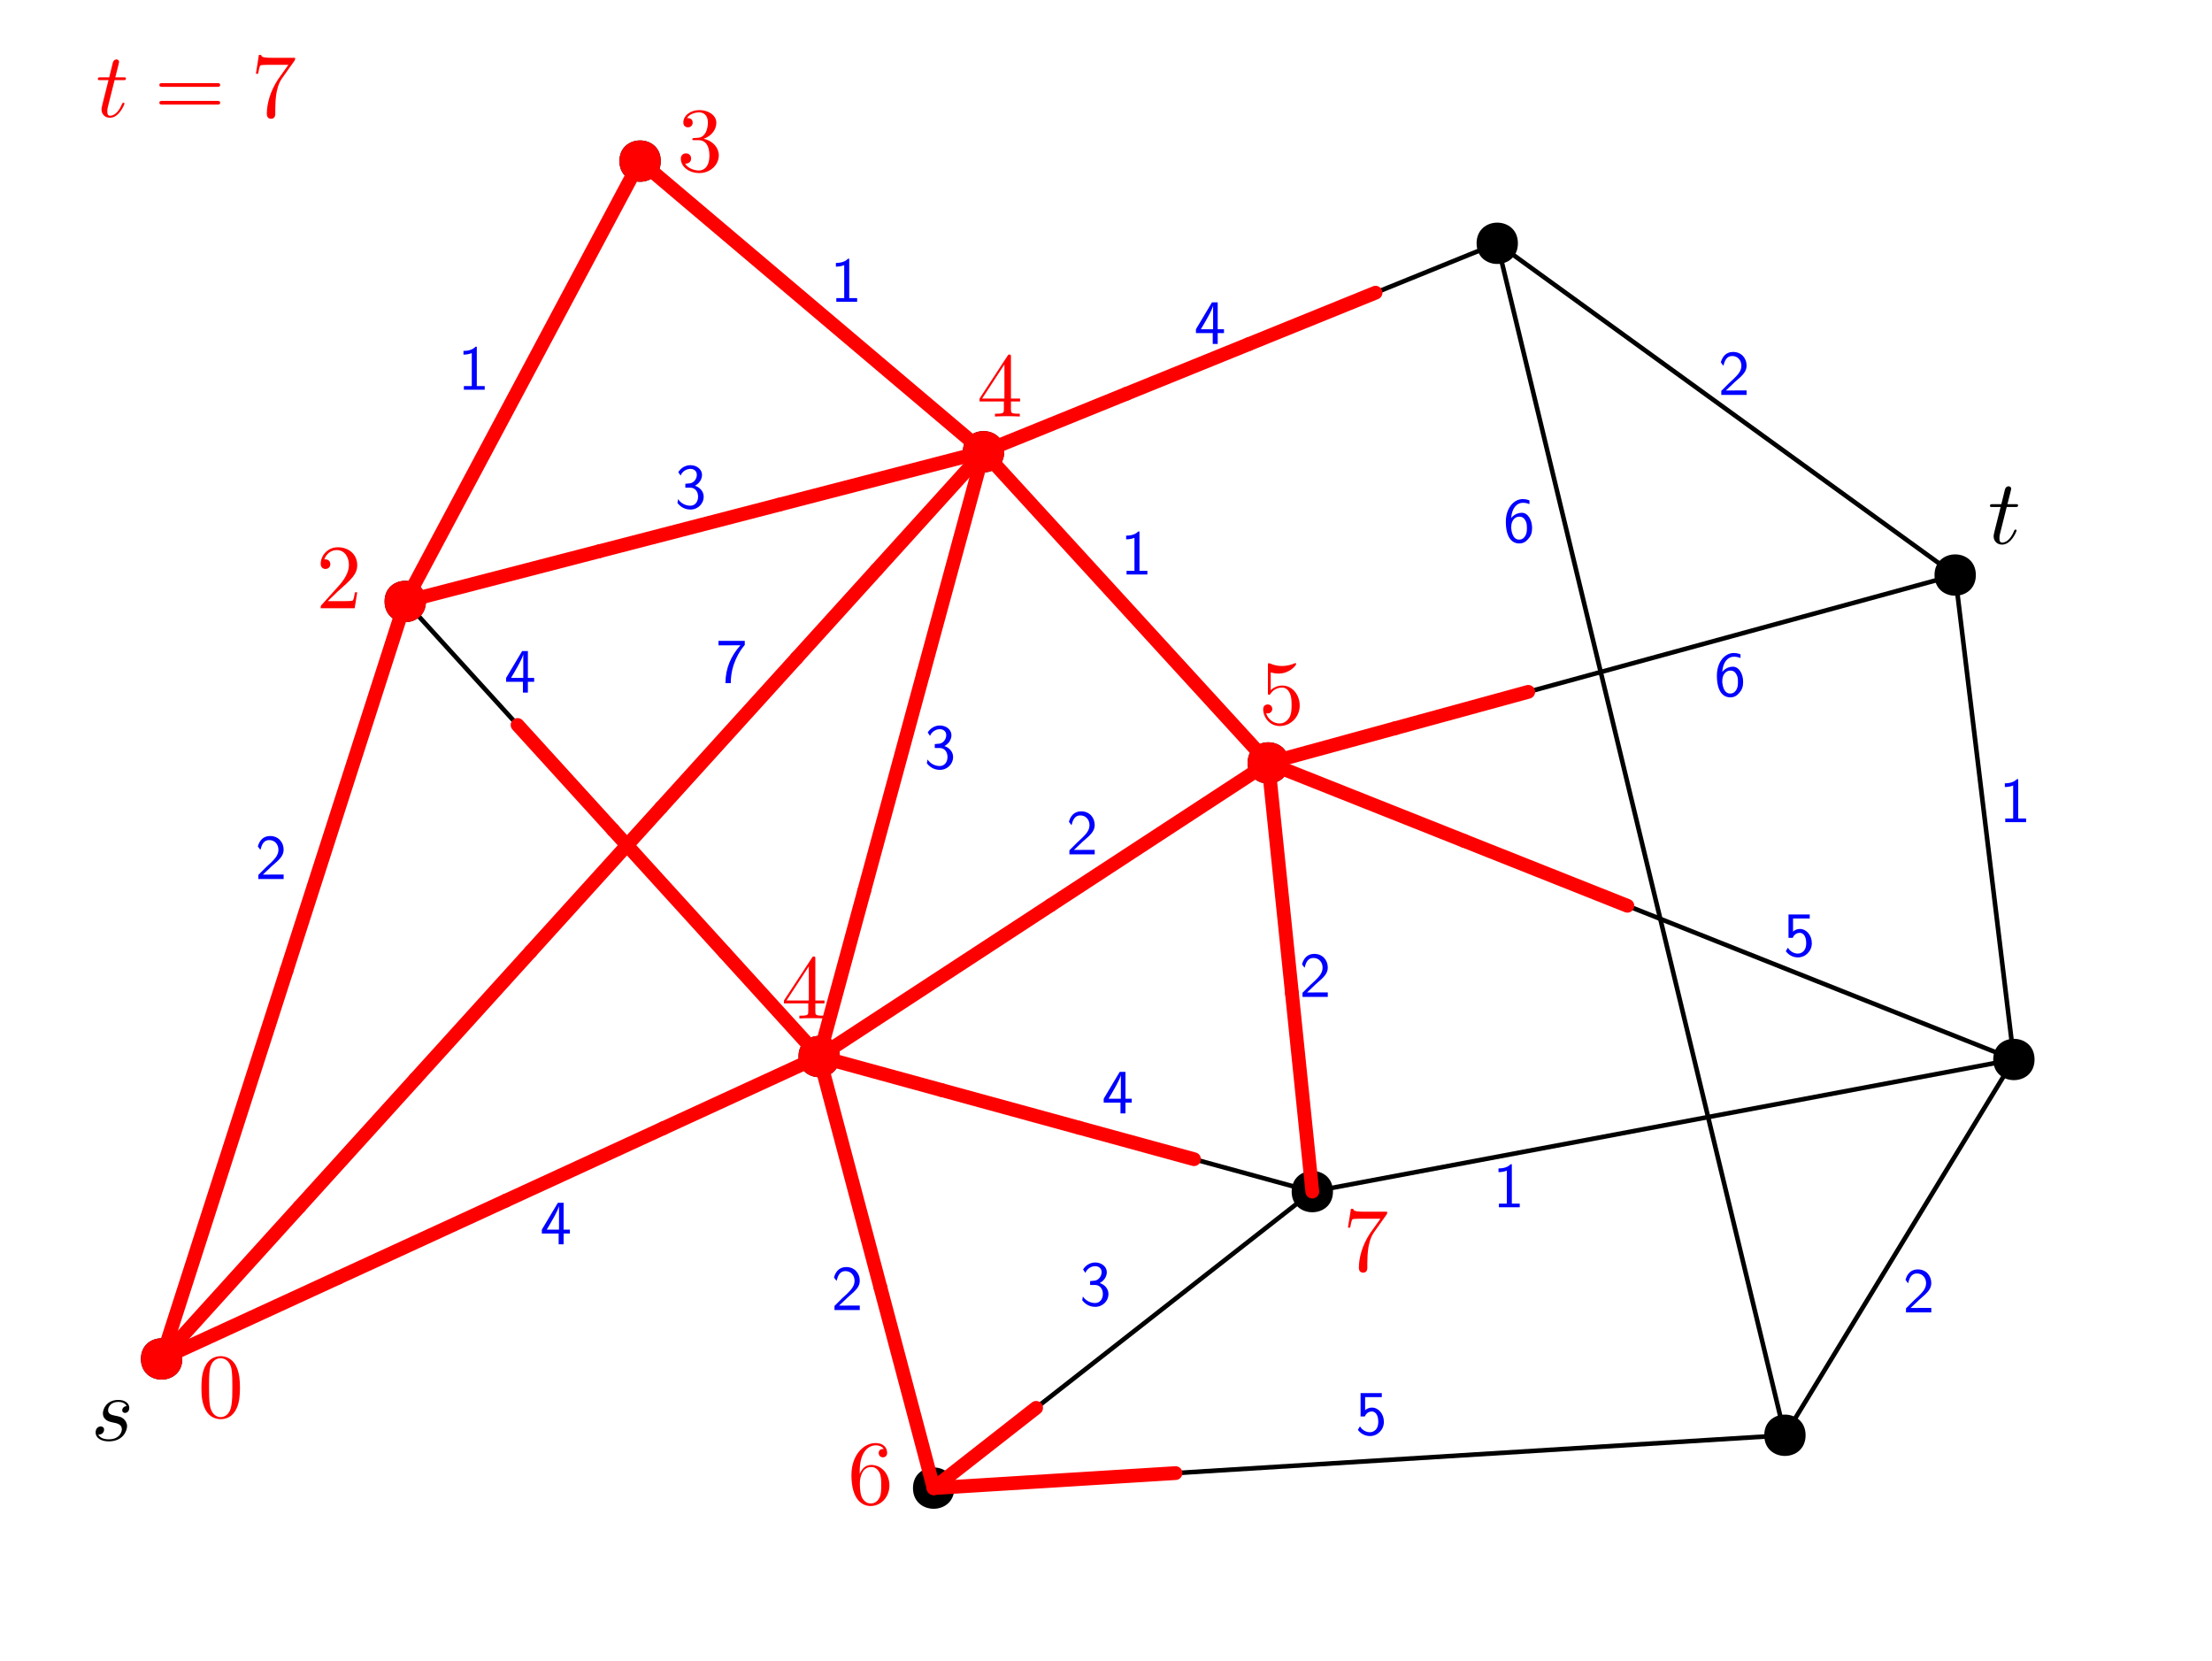 <?xml version="1.0" encoding="UTF-8"?>
<svg xmlns="http://www.w3.org/2000/svg" xmlns:xlink="http://www.w3.org/1999/xlink" width="578pt" height="434pt" viewBox="0 0 578 434" version="1.1">
<defs>
<g>
<symbol overflow="visible" id="glyph0-0">
<path style="stroke:none;" d=""/>
</symbol>
<symbol overflow="visible" id="glyph0-1">
<path style="stroke:none;" d="M 2.875 -3.109 L 0.828 -1.062 L 0.828 0 L 7.438 0 L 7.438 -1.172 L 4.422 -1.172 C 4.219 -1.172 4.031 -1.156 3.828 -1.156 L 2.016 -1.156 C 2.547 -1.625 3.812 -2.859 4.328 -3.344 C 4.641 -3.641 5.484 -4.344 5.797 -4.641 C 6.547 -5.375 7.438 -6.266 7.438 -7.672 C 7.438 -9.578 6.094 -11.234 3.906 -11.234 C 2.016 -11.234 1.094 -9.938 0.703 -8.516 C 0.891 -8.234 0.984 -8.125 1.016 -8.078 C 1.047 -8.047 1.203 -7.828 1.375 -7.609 C 1.703 -8.875 2.172 -10.172 3.672 -10.172 C 5.234 -10.172 6.078 -8.922 6.078 -7.641 C 6.078 -6.234 5.141 -5.281 4.156 -4.297 Z M 2.875 -3.109 "/>
</symbol>
<symbol overflow="visible" id="glyph0-2">
<path style="stroke:none;" d="M 6.156 -2.828 L 7.797 -2.828 L 7.797 -3.844 L 6.156 -3.844 L 6.156 -10.859 L 4.656 -10.859 L 0.469 -3.844 L 0.469 -2.828 L 4.859 -2.828 L 4.859 0 L 6.156 0 Z M 1.75 -3.844 C 2.609 -5.266 4.953 -9.188 4.953 -10.141 L 4.953 -3.844 Z M 1.75 -3.844 "/>
</symbol>
<symbol overflow="visible" id="glyph0-3">
<path style="stroke:none;" d="M 4.953 -11.234 L 4.625 -11.234 C 3.641 -10.219 2.266 -10.172 1.469 -10.141 L 1.469 -9.172 C 2.016 -9.188 2.812 -9.219 3.641 -9.578 L 3.641 -0.953 L 1.578 -0.953 L 1.578 0 L 7.016 0 L 7.016 -0.953 L 4.953 -0.953 Z M 4.953 -11.234 "/>
</symbol>
<symbol overflow="visible" id="glyph0-4">
<path style="stroke:none;" d="M 1.531 -8.516 C 2 -9.672 3.078 -10.266 4.094 -10.266 C 4.953 -10.266 5.766 -9.766 5.766 -8.719 C 5.766 -7.703 5.078 -6.719 4.078 -6.5 C 3.969 -6.469 3.938 -6.469 2.766 -6.375 L 2.766 -5.359 L 3.938 -5.359 C 5.734 -5.359 6.094 -3.828 6.094 -3 C 6.094 -1.703 5.328 -0.641 4.062 -0.641 C 2.922 -0.641 1.609 -1.219 0.875 -2.359 L 0.703 -1.359 C 1.906 0.203 3.422 0.359 4.094 0.359 C 6.109 0.359 7.562 -1.234 7.562 -2.984 C 7.562 -4.484 6.406 -5.516 5.281 -5.859 C 6.547 -6.547 7.125 -7.672 7.125 -8.719 C 7.125 -10.141 5.75 -11.234 4.109 -11.234 C 2.828 -11.234 1.625 -10.562 0.922 -9.406 Z M 1.531 -8.516 "/>
</symbol>
<symbol overflow="visible" id="glyph0-5">
<path style="stroke:none;" d="M 3.844 -9.688 C 4.047 -9.688 4.234 -9.703 4.438 -9.703 L 6.438 -9.703 C 3.984 -7 2.516 -3.688 2.516 0.188 L 3.906 0.188 C 3.906 -4.781 6.281 -8.328 7.562 -9.781 L 7.562 -10.859 L 0.703 -10.859 L 0.703 -9.688 Z M 3.844 -9.688 "/>
</symbol>
<symbol overflow="visible" id="glyph0-6">
<path style="stroke:none;" d="M 6.875 -10.891 C 6.031 -11.234 5.344 -11.234 5.125 -11.234 C 2.781 -11.234 0.703 -8.891 0.703 -5.328 C 0.703 -0.641 2.75 0.359 4.156 0.359 C 5.156 0.359 5.859 -0.016 6.516 -0.766 C 7.25 -1.609 7.562 -2.375 7.562 -3.672 C 7.562 -5.797 6.469 -7.656 4.891 -7.656 C 4.359 -7.656 3.094 -7.516 2.094 -6.281 C 2.297 -8.938 3.609 -10.266 5.141 -10.266 C 5.766 -10.266 6.297 -10.156 6.875 -9.922 Z M 2.109 -3.625 C 2.109 -3.859 2.109 -3.891 2.125 -4.094 C 2.125 -5.312 2.859 -6.641 4.234 -6.641 C 5.031 -6.641 5.5 -6.234 5.828 -5.609 C 6.172 -5 6.203 -4.422 6.203 -3.672 C 6.203 -3.109 6.203 -2.359 5.812 -1.672 C 5.531 -1.203 5.094 -0.641 4.156 -0.641 C 2.406 -0.641 2.156 -3.078 2.109 -3.625 Z M 2.109 -3.625 "/>
</symbol>
<symbol overflow="visible" id="glyph0-7">
<path style="stroke:none;" d="M 2.531 -9.812 L 6.891 -9.812 L 6.891 -10.859 L 1.344 -10.859 L 1.344 -4.75 L 2.438 -4.75 C 2.719 -5.422 3.328 -6.062 4.297 -6.062 C 5.062 -6.062 5.969 -5.375 5.969 -3.391 C 5.969 -0.641 3.938 -0.641 3.797 -0.641 C 2.688 -0.641 1.672 -1.297 1.188 -2.188 L 0.641 -1.266 C 1.328 -0.312 2.469 0.359 3.812 0.359 C 5.781 0.359 7.438 -1.281 7.438 -3.359 C 7.438 -5.438 6.016 -7.078 4.312 -7.078 C 3.641 -7.078 3.016 -6.828 2.531 -6.391 Z M 2.531 -9.812 "/>
</symbol>
<symbol overflow="visible" id="glyph1-0">
<path style="stroke:none;" d=""/>
</symbol>
<symbol overflow="visible" id="glyph1-1">
<path style="stroke:none;" d="M 9.344 -8.938 C 8.672 -8.922 8.203 -8.391 8.203 -7.859 C 8.203 -7.531 8.422 -7.172 8.938 -7.172 C 9.469 -7.172 10.047 -7.578 10.047 -8.516 C 10.047 -9.594 9.016 -10.562 7.203 -10.562 C 4.047 -10.562 3.156 -8.125 3.156 -7.078 C 3.156 -5.219 4.922 -4.859 5.625 -4.703 C 6.859 -4.469 8.109 -4.203 8.109 -2.891 C 8.109 -2.266 7.547 -0.266 4.688 -0.266 C 4.344 -0.266 2.516 -0.266 1.953 -1.531 C 2.875 -1.406 3.469 -2.125 3.469 -2.797 C 3.469 -3.344 3.078 -3.641 2.578 -3.641 C 1.953 -3.641 1.25 -3.125 1.25 -2.062 C 1.25 -0.688 2.609 0.266 4.656 0.266 C 8.531 0.266 9.469 -2.625 9.469 -3.703 C 9.469 -4.562 9.016 -5.156 8.719 -5.453 C 8.078 -6.125 7.391 -6.234 6.328 -6.453 C 5.469 -6.641 4.516 -6.812 4.516 -7.891 C 4.516 -8.578 5.094 -10.047 7.203 -10.047 C 7.797 -10.047 8.984 -9.875 9.344 -8.938 Z M 9.344 -8.938 "/>
</symbol>
<symbol overflow="visible" id="glyph2-0">
<path style="stroke:none;" d=""/>
</symbol>
<symbol overflow="visible" id="glyph2-1">
<path style="stroke:none;" d="M 4.922 -9.562 L 7.172 -9.562 C 7.656 -9.562 7.891 -9.562 7.891 -10.047 C 7.891 -10.297 7.656 -10.297 7.219 -10.297 L 5.109 -10.297 C 5.969 -13.703 6.094 -14.172 6.094 -14.312 C 6.094 -14.719 5.812 -14.969 5.406 -14.969 C 5.328 -14.969 4.656 -14.938 4.453 -14.109 L 3.516 -10.297 L 1.266 -10.297 C 0.781 -10.297 0.547 -10.297 0.547 -9.844 C 0.547 -9.562 0.734 -9.562 1.219 -9.562 L 3.328 -9.562 C 1.609 -2.766 1.5 -2.359 1.5 -1.938 C 1.5 -0.641 2.422 0.266 3.703 0.266 C 6.141 0.266 7.5 -3.234 7.5 -3.422 C 7.5 -3.656 7.312 -3.656 7.219 -3.656 C 7 -3.656 6.984 -3.578 6.859 -3.328 C 5.828 -0.844 4.562 -0.266 3.75 -0.266 C 3.25 -0.266 3.016 -0.578 3.016 -1.359 C 3.016 -1.938 3.062 -2.109 3.156 -2.516 Z M 4.922 -9.562 "/>
</symbol>
<symbol overflow="visible" id="glyph3-0">
<path style="stroke:none;" d=""/>
</symbol>
<symbol overflow="visible" id="glyph3-1">
<path style="stroke:none;" d="M 4.922 -9.562 L 7.172 -9.562 C 7.656 -9.562 7.891 -9.562 7.891 -10.047 C 7.891 -10.297 7.656 -10.297 7.219 -10.297 L 5.109 -10.297 C 5.969 -13.703 6.094 -14.172 6.094 -14.312 C 6.094 -14.719 5.812 -14.969 5.406 -14.969 C 5.328 -14.969 4.656 -14.938 4.453 -14.109 L 3.516 -10.297 L 1.266 -10.297 C 0.781 -10.297 0.547 -10.297 0.547 -9.844 C 0.547 -9.562 0.734 -9.562 1.219 -9.562 L 3.328 -9.562 C 1.609 -2.766 1.5 -2.359 1.5 -1.938 C 1.5 -0.641 2.422 0.266 3.703 0.266 C 6.141 0.266 7.5 -3.234 7.5 -3.422 C 7.5 -3.656 7.312 -3.656 7.219 -3.656 C 7 -3.656 6.984 -3.578 6.859 -3.328 C 5.828 -0.844 4.562 -0.266 3.75 -0.266 C 3.25 -0.266 3.016 -0.578 3.016 -1.359 C 3.016 -1.938 3.062 -2.109 3.156 -2.516 Z M 4.922 -9.562 "/>
</symbol>
<symbol overflow="visible" id="glyph4-0">
<path style="stroke:none;" d=""/>
</symbol>
<symbol overflow="visible" id="glyph4-1">
<path style="stroke:none;" d="M 16.422 -7.812 C 16.781 -7.812 17.234 -7.812 17.234 -8.297 C 17.234 -8.781 16.781 -8.781 16.453 -8.781 L 2.125 -8.781 C 1.797 -8.781 1.344 -8.781 1.344 -8.297 C 1.344 -7.812 1.797 -7.812 2.156 -7.812 Z M 16.453 -3.172 C 16.781 -3.172 17.234 -3.172 17.234 -3.656 C 17.234 -4.141 16.781 -4.141 16.422 -4.141 L 2.156 -4.141 C 1.797 -4.141 1.344 -4.141 1.344 -3.656 C 1.344 -3.172 1.797 -3.172 2.125 -3.172 Z M 16.453 -3.172 "/>
</symbol>
<symbol overflow="visible" id="glyph4-2">
<path style="stroke:none;" d="M 11.375 -14.562 C 11.594 -14.844 11.594 -14.891 11.594 -15.391 L 5.781 -15.391 C 2.875 -15.391 2.828 -15.703 2.719 -16.156 L 2.125 -16.156 L 1.344 -11.234 L 1.938 -11.234 C 2.016 -11.625 2.219 -13.125 2.531 -13.406 C 2.703 -13.562 4.562 -13.562 4.875 -13.562 L 9.828 -13.562 C 9.562 -13.172 7.672 -10.562 7.141 -9.781 C 5 -6.547 4.203 -3.234 4.203 -0.781 C 4.203 -0.547 4.203 0.531 5.312 0.531 C 6.406 0.531 6.406 -0.547 6.406 -0.781 L 6.406 -2.016 C 6.406 -3.328 6.484 -4.641 6.672 -5.922 C 6.766 -6.484 7.094 -8.531 8.156 -10.016 Z M 11.375 -14.562 "/>
</symbol>
<symbol overflow="visible" id="glyph5-0">
<path style="stroke:none;" d=""/>
</symbol>
<symbol overflow="visible" id="glyph5-1">
<path style="stroke:none;" d="M 11 -7.656 C 11 -9.562 10.875 -11.469 10.047 -13.25 C 8.938 -15.531 6.984 -15.922 5.969 -15.922 C 4.547 -15.922 2.797 -15.297 1.812 -13.078 C 1.047 -11.422 0.938 -9.562 0.938 -7.656 C 0.938 -5.859 1.031 -3.703 2.016 -1.891 C 3.031 0.047 4.781 0.531 5.953 0.531 C 7.25 0.531 9.062 0.031 10.109 -2.25 C 10.875 -3.891 11 -5.766 11 -7.656 Z M 5.953 0 C 5.016 0 3.609 -0.594 3.172 -2.891 C 2.922 -4.328 2.922 -6.531 2.922 -7.938 C 2.922 -9.469 2.922 -11.047 3.109 -12.328 C 3.562 -15.188 5.359 -15.391 5.953 -15.391 C 6.734 -15.391 8.312 -14.969 8.781 -12.594 C 9.016 -11.266 9.016 -9.438 9.016 -7.938 C 9.016 -6.141 9.016 -4.516 8.75 -2.984 C 8.391 -0.719 7.031 0 5.953 0 Z M 5.953 0 "/>
</symbol>
<symbol overflow="visible" id="glyph5-2">
<path style="stroke:none;" d="M 3.031 -1.844 L 5.562 -4.297 C 9.297 -7.609 10.734 -8.891 10.734 -11.281 C 10.734 -14.016 8.578 -15.922 5.672 -15.922 C 2.969 -15.922 1.188 -13.719 1.188 -11.594 C 1.188 -10.25 2.391 -10.25 2.469 -10.25 C 2.875 -10.25 3.703 -10.547 3.703 -11.516 C 3.703 -12.141 3.281 -12.766 2.438 -12.766 C 2.25 -12.766 2.203 -12.766 2.125 -12.734 C 2.672 -14.297 3.969 -15.188 5.359 -15.188 C 7.531 -15.188 8.562 -13.25 8.562 -11.281 C 8.562 -9.375 7.359 -7.484 6.047 -6 L 1.453 -0.891 C 1.188 -0.625 1.188 -0.578 1.188 0 L 10.062 0 L 10.734 -4.156 L 10.141 -4.156 C 10.016 -3.438 9.844 -2.391 9.609 -2.031 C 9.438 -1.844 7.859 -1.844 7.344 -1.844 Z M 3.031 -1.844 "/>
</symbol>
<symbol overflow="visible" id="glyph5-3">
<path style="stroke:none;" d="M 6.938 -8.422 C 8.891 -9.062 10.281 -10.734 10.281 -12.625 C 10.281 -14.578 8.172 -15.922 5.875 -15.922 C 3.469 -15.922 1.656 -14.484 1.656 -12.672 C 1.656 -11.875 2.172 -11.422 2.875 -11.422 C 3.609 -11.422 4.094 -11.953 4.094 -12.641 C 4.094 -13.844 2.969 -13.844 2.609 -13.844 C 3.344 -15.016 4.922 -15.328 5.781 -15.328 C 6.766 -15.328 8.078 -14.797 8.078 -12.641 C 8.078 -12.359 8.031 -10.969 7.406 -9.922 C 6.688 -8.781 5.875 -8.703 5.281 -8.672 C 5.094 -8.656 4.516 -8.609 4.344 -8.609 C 4.156 -8.578 4 -8.562 4 -8.312 C 4 -8.062 4.156 -8.062 4.562 -8.062 L 5.625 -8.062 C 7.578 -8.062 8.469 -6.438 8.469 -4.094 C 8.469 -0.844 6.812 -0.141 5.766 -0.141 C 4.734 -0.141 2.938 -0.547 2.109 -1.953 C 2.938 -1.844 3.688 -2.359 3.688 -3.281 C 3.688 -4.141 3.031 -4.609 2.344 -4.609 C 1.766 -4.609 1 -4.281 1 -3.234 C 1 -1.047 3.234 0.531 5.828 0.531 C 8.75 0.531 10.922 -1.656 10.922 -4.094 C 10.922 -6.047 9.422 -7.906 6.938 -8.422 Z M 6.938 -8.422 "/>
</symbol>
<symbol overflow="visible" id="glyph5-4">
<path style="stroke:none;" d="M 7.031 -3.938 L 7.031 -1.859 C 7.031 -1 6.984 -0.734 5.219 -0.734 L 4.703 -0.734 L 4.703 0 C 5.688 -0.078 6.938 -0.078 7.938 -0.078 C 8.938 -0.078 10.203 -0.078 11.188 0 L 11.188 -0.734 L 10.688 -0.734 C 8.922 -0.734 8.875 -1 8.875 -1.859 L 8.875 -3.938 L 11.266 -3.938 L 11.266 -4.688 L 8.875 -4.688 L 8.875 -15.562 C 8.875 -16.047 8.875 -16.188 8.484 -16.188 C 8.266 -16.188 8.203 -16.188 8.016 -15.891 L 0.672 -4.688 L 0.672 -3.938 Z M 7.172 -4.688 L 1.344 -4.688 L 7.172 -13.609 Z M 7.172 -4.688 "/>
</symbol>
<symbol overflow="visible" id="glyph5-5">
<path style="stroke:none;" d="M 10.734 -4.812 C 10.734 -7.656 8.781 -10.047 6.188 -10.047 C 5.047 -10.047 4.016 -9.656 3.156 -8.828 L 3.156 -13.484 C 3.641 -13.344 4.422 -13.172 5.188 -13.172 C 8.125 -13.172 9.797 -15.344 9.797 -15.656 C 9.797 -15.797 9.734 -15.922 9.562 -15.922 C 9.531 -15.922 9.484 -15.922 9.375 -15.844 C 8.891 -15.641 7.719 -15.156 6.125 -15.156 C 5.156 -15.156 4.062 -15.328 2.938 -15.828 C 2.75 -15.891 2.703 -15.891 2.656 -15.891 C 2.422 -15.891 2.422 -15.703 2.422 -15.328 L 2.422 -8.25 C 2.422 -7.812 2.422 -7.625 2.75 -7.625 C 2.922 -7.625 2.969 -7.703 3.062 -7.844 C 3.328 -8.219 4.203 -9.516 6.141 -9.516 C 7.391 -9.516 7.984 -8.422 8.172 -7.984 C 8.562 -7.094 8.609 -6.172 8.609 -4.969 C 8.609 -4.141 8.609 -2.703 8.031 -1.703 C 7.453 -0.766 6.578 -0.141 5.469 -0.141 C 3.734 -0.141 2.359 -1.406 1.953 -2.828 C 2.031 -2.797 2.109 -2.766 2.359 -2.766 C 3.156 -2.766 3.562 -3.375 3.562 -3.938 C 3.562 -4.516 3.156 -5.109 2.359 -5.109 C 2.031 -5.109 1.188 -4.953 1.188 -3.844 C 1.188 -1.797 2.844 0.531 5.516 0.531 C 8.297 0.531 10.734 -1.766 10.734 -4.812 Z M 10.734 -4.812 "/>
</symbol>
<symbol overflow="visible" id="glyph5-6">
<path style="stroke:none;" d="M 3.156 -7.844 L 3.156 -8.422 C 3.156 -14.469 6.125 -15.328 7.344 -15.328 C 7.906 -15.328 8.922 -15.188 9.438 -14.375 C 9.078 -14.375 8.125 -14.375 8.125 -13.297 C 8.125 -12.547 8.703 -12.188 9.234 -12.188 C 9.609 -12.188 10.328 -12.406 10.328 -13.344 C 10.328 -14.781 9.281 -15.922 7.297 -15.922 C 4.234 -15.922 1 -12.844 1 -7.547 C 1 -1.172 3.781 0.531 6 0.531 C 8.656 0.531 10.922 -1.719 10.922 -4.875 C 10.922 -7.906 8.797 -10.203 6.141 -10.203 C 4.516 -10.203 3.641 -8.984 3.156 -7.844 Z M 6 -0.141 C 4.5 -0.141 3.781 -1.578 3.641 -1.938 C 3.203 -3.062 3.203 -4.969 3.203 -5.406 C 3.203 -7.266 3.969 -9.656 6.125 -9.656 C 6.5 -9.656 7.609 -9.656 8.344 -8.172 C 8.781 -7.297 8.781 -6.078 8.781 -4.906 C 8.781 -3.75 8.781 -2.562 8.359 -1.703 C 7.656 -0.266 6.547 -0.141 6 -0.141 Z M 6 -0.141 "/>
</symbol>
<symbol overflow="visible" id="glyph5-7">
<path style="stroke:none;" d="M 11.375 -14.562 C 11.594 -14.844 11.594 -14.891 11.594 -15.391 L 5.781 -15.391 C 2.875 -15.391 2.828 -15.703 2.719 -16.156 L 2.125 -16.156 L 1.344 -11.234 L 1.938 -11.234 C 2.016 -11.625 2.219 -13.125 2.531 -13.406 C 2.703 -13.562 4.562 -13.562 4.875 -13.562 L 9.828 -13.562 C 9.562 -13.172 7.672 -10.562 7.141 -9.781 C 5 -6.547 4.203 -3.234 4.203 -0.781 C 4.203 -0.547 4.203 0.531 5.312 0.531 C 6.406 0.531 6.406 -0.547 6.406 -0.781 L 6.406 -2.016 C 6.406 -3.328 6.484 -4.641 6.672 -5.922 C 6.766 -6.484 7.094 -8.531 8.156 -10.016 Z M 11.375 -14.562 "/>
</symbol>
</g>
</defs>
<g id="surface3262">
<path style=" stroke:none;fill-rule:evenodd;fill:rgb(0%,0%,0%);fill-opacity:1;" d="M 396.633 63.566 C 396.633 56.367 385.836 56.367 385.836 63.566 C 385.836 70.77 396.633 70.77 396.633 63.566 Z M 396.633 63.566 "/>
<path style=" stroke:none;fill-rule:evenodd;fill:rgb(0%,0%,0%);fill-opacity:1;" d="M 172.656 42.09 C 172.656 34.891 161.859 34.891 161.859 42.09 C 161.859 49.289 172.656 49.289 172.656 42.09 Z M 172.656 42.09 "/>
<path style=" stroke:none;fill-rule:evenodd;fill:rgb(0%,0%,0%);fill-opacity:1;" d="M 111.293 157.148 C 111.293 149.945 100.496 149.945 100.496 157.148 C 100.496 164.348 111.293 164.348 111.293 157.148 Z M 111.293 157.148 "/>
<path style=" stroke:none;fill-rule:evenodd;fill:rgb(0%,0%,0%);fill-opacity:1;" d="M 262.402 118.027 C 262.402 110.828 251.602 110.828 251.602 118.027 C 251.602 125.227 262.402 125.227 262.402 118.027 Z M 262.402 118.027 "/>
<path style=" stroke:none;fill-rule:evenodd;fill:rgb(0%,0%,0%);fill-opacity:1;" d="M 219.445 276.039 C 219.445 268.84 208.648 268.84 208.648 276.039 C 208.648 283.238 219.445 283.238 219.445 276.039 Z M 219.445 276.039 "/>
<path style=" stroke:none;fill-rule:evenodd;fill:rgb(0%,0%,0%);fill-opacity:1;" d="M 47.629 355.043 C 47.629 347.844 36.828 347.844 36.828 355.043 C 36.828 362.242 47.629 362.242 47.629 355.043 Z M 47.629 355.043 "/>
<path style=" stroke:none;fill-rule:evenodd;fill:rgb(0%,0%,0%);fill-opacity:1;" d="M 249.363 388.793 C 249.363 381.594 238.562 381.594 238.562 388.793 C 238.562 395.992 249.363 395.992 249.363 388.793 Z M 249.363 388.793 "/>
<path style=" stroke:none;fill-rule:evenodd;fill:rgb(0%,0%,0%);fill-opacity:1;" d="M 336.805 199.336 C 336.805 192.133 326.004 192.133 326.004 199.336 C 326.004 206.535 336.805 206.535 336.805 199.336 Z M 336.805 199.336 "/>
<path style=" stroke:none;fill-rule:evenodd;fill:rgb(0%,0%,0%);fill-opacity:1;" d="M 348.309 311.32 C 348.309 304.121 337.512 304.121 337.512 311.32 C 337.512 318.523 348.309 318.523 348.309 311.32 Z M 348.309 311.32 "/>
<path style=" stroke:none;fill-rule:evenodd;fill:rgb(0%,0%,0%);fill-opacity:1;" d="M 471.805 374.988 C 471.805 367.785 461.004 367.785 461.004 374.988 C 461.004 382.188 471.805 382.188 471.805 374.988 Z M 471.805 374.988 "/>
<path style=" stroke:none;fill-rule:evenodd;fill:rgb(0%,0%,0%);fill-opacity:1;" d="M 516.293 150.242 C 516.293 143.043 505.492 143.043 505.492 150.242 C 505.492 157.445 516.293 157.445 516.293 150.242 Z M 516.293 150.242 "/>
<path style=" stroke:none;fill-rule:evenodd;fill:rgb(0%,0%,0%);fill-opacity:1;" d="M 531.633 276.805 C 531.633 269.605 520.832 269.605 520.832 276.805 C 520.832 284.004 531.633 284.004 531.633 276.805 Z M 531.633 276.805 "/>
<path style="fill:none;stroke-width:1.2;stroke-linecap:butt;stroke-linejoin:round;stroke:rgb(0%,0%,0%);stroke-opacity:1;stroke-miterlimit:10;" d="M 73.23 93.957 L 136.895 291.852 " transform="matrix(1,0,0,-1,-31,449)"/>
<path style="fill:none;stroke-width:1.2;stroke-linecap:butt;stroke-linejoin:round;stroke:rgb(0%,0%,0%);stroke-opacity:1;stroke-miterlimit:10;" d="M 136.895 291.852 L 245.047 172.961 " transform="matrix(1,0,0,-1,-31,449)"/>
<path style="fill:none;stroke-width:1.2;stroke-linecap:butt;stroke-linejoin:round;stroke:rgb(0%,0%,0%);stroke-opacity:1;stroke-miterlimit:10;" d="M 245.047 172.961 L 73.23 93.957 " transform="matrix(1,0,0,-1,-31,449)"/>
<path style="fill:none;stroke-width:1.2;stroke-linecap:butt;stroke-linejoin:round;stroke:rgb(0%,0%,0%);stroke-opacity:1;stroke-miterlimit:10;" d="M 73.23 93.957 L 288 330.973 " transform="matrix(1,0,0,-1,-31,449)"/>
<path style="fill:none;stroke-width:1.2;stroke-linecap:butt;stroke-linejoin:round;stroke:rgb(0%,0%,0%);stroke-opacity:1;stroke-miterlimit:10;" d="M 136.895 291.852 L 198.258 406.91 " transform="matrix(1,0,0,-1,-31,449)"/>
<path style="fill:none;stroke-width:1.2;stroke-linecap:butt;stroke-linejoin:round;stroke:rgb(0%,0%,0%);stroke-opacity:1;stroke-miterlimit:10;" d="M 198.258 406.91 L 288 330.973 " transform="matrix(1,0,0,-1,-31,449)"/>
<path style="fill:none;stroke-width:1.2;stroke-linecap:butt;stroke-linejoin:round;stroke:rgb(0%,0%,0%);stroke-opacity:1;stroke-miterlimit:10;" d="M 288 330.973 L 422.234 385.434 " transform="matrix(1,0,0,-1,-31,449)"/>
<path style="fill:none;stroke-width:1.2;stroke-linecap:butt;stroke-linejoin:round;stroke:rgb(0%,0%,0%);stroke-opacity:1;stroke-miterlimit:10;" d="M 422.234 385.434 L 497.402 74.012 " transform="matrix(1,0,0,-1,-31,449)"/>
<path style="fill:none;stroke-width:1.2;stroke-linecap:butt;stroke-linejoin:round;stroke:rgb(0%,0%,0%);stroke-opacity:1;stroke-miterlimit:10;" d="M 362.402 249.664 L 557.234 172.195 " transform="matrix(1,0,0,-1,-31,449)"/>
<path style="fill:none;stroke-width:1.2;stroke-linecap:butt;stroke-linejoin:round;stroke:rgb(0%,0%,0%);stroke-opacity:1;stroke-miterlimit:10;" d="M 557.234 172.195 L 373.91 137.68 " transform="matrix(1,0,0,-1,-31,449)"/>
<path style="fill:none;stroke-width:1.2;stroke-linecap:butt;stroke-linejoin:round;stroke:rgb(0%,0%,0%);stroke-opacity:1;stroke-miterlimit:10;" d="M 557.234 172.195 L 541.891 298.758 " transform="matrix(1,0,0,-1,-31,449)"/>
<path style="fill:none;stroke-width:1.2;stroke-linecap:butt;stroke-linejoin:round;stroke:rgb(0%,0%,0%);stroke-opacity:1;stroke-miterlimit:10;" d="M 541.891 298.758 L 422.234 385.434 " transform="matrix(1,0,0,-1,-31,449)"/>
<path style="fill:none;stroke-width:1.2;stroke-linecap:butt;stroke-linejoin:round;stroke:rgb(0%,0%,0%);stroke-opacity:1;stroke-miterlimit:10;" d="M 497.402 74.012 L 274.961 60.207 " transform="matrix(1,0,0,-1,-31,449)"/>
<path style="fill:none;stroke-width:1.2;stroke-linecap:butt;stroke-linejoin:round;stroke:rgb(0%,0%,0%);stroke-opacity:1;stroke-miterlimit:10;" d="M 245.047 172.961 L 274.961 60.207 " transform="matrix(1,0,0,-1,-31,449)"/>
<path style="fill:none;stroke-width:1.2;stroke-linecap:butt;stroke-linejoin:round;stroke:rgb(0%,0%,0%);stroke-opacity:1;stroke-miterlimit:10;" d="M 373.91 137.68 L 245.047 172.961 " transform="matrix(1,0,0,-1,-31,449)"/>
<path style="fill:none;stroke-width:1.2;stroke-linecap:butt;stroke-linejoin:round;stroke:rgb(0%,0%,0%);stroke-opacity:1;stroke-miterlimit:10;" d="M 362.402 249.664 L 373.91 137.68 " transform="matrix(1,0,0,-1,-31,449)"/>
<path style="fill:none;stroke-width:1.2;stroke-linecap:butt;stroke-linejoin:round;stroke:rgb(0%,0%,0%);stroke-opacity:1;stroke-miterlimit:10;" d="M 362.402 249.664 L 288 330.973 " transform="matrix(1,0,0,-1,-31,449)"/>
<path style="fill:none;stroke-width:1.2;stroke-linecap:butt;stroke-linejoin:round;stroke:rgb(0%,0%,0%);stroke-opacity:1;stroke-miterlimit:10;" d="M 245.047 172.961 L 362.402 249.664 " transform="matrix(1,0,0,-1,-31,449)"/>
<path style="fill:none;stroke-width:1.2;stroke-linecap:butt;stroke-linejoin:round;stroke:rgb(0%,0%,0%);stroke-opacity:1;stroke-miterlimit:10;" d="M 557.234 172.195 L 497.402 74.012 " transform="matrix(1,0,0,-1,-31,449)"/>
<path style="fill:none;stroke-width:1.2;stroke-linecap:butt;stroke-linejoin:round;stroke:rgb(0%,0%,0%);stroke-opacity:1;stroke-miterlimit:10;" d="M 362.402 249.664 L 541.891 298.758 " transform="matrix(1,0,0,-1,-31,449)"/>
<path style="fill:none;stroke-width:1.2;stroke-linecap:butt;stroke-linejoin:round;stroke:rgb(0%,0%,0%);stroke-opacity:1;stroke-miterlimit:10;" d="M 373.91 137.68 L 274.961 60.207 " transform="matrix(1,0,0,-1,-31,449)"/>
<path style="fill:none;stroke-width:1.2;stroke-linecap:butt;stroke-linejoin:round;stroke:rgb(0%,0%,0%);stroke-opacity:1;stroke-miterlimit:10;" d="M 245.047 172.961 L 288 330.973 " transform="matrix(1,0,0,-1,-31,449)"/>
<path style="fill:none;stroke-width:1.2;stroke-linecap:butt;stroke-linejoin:round;stroke:rgb(0%,0%,0%);stroke-opacity:1;stroke-miterlimit:10;" d="M 288 330.973 L 136.895 291.852 " transform="matrix(1,0,0,-1,-31,449)"/>
<g style="fill:rgb(0%,0%,100%);fill-opacity:1;">
  <use xlink:href="#glyph0-1" x="66.675" y="229.654"/>
</g>
<g style="fill:rgb(0%,0%,0%);fill-opacity:1;">
  <use xlink:href="#glyph1-1" x="23.733" y="376.315"/>
</g>
<g style="fill:rgb(0%,0%,0%);fill-opacity:1;">
  <use xlink:href="#glyph2-1" x="519.436" y="142.024"/>
</g>
<g style="fill:rgb(0%,0%,100%);fill-opacity:1;">
  <use xlink:href="#glyph0-2" x="131.78" y="180.959"/>
</g>
<g style="fill:rgb(0%,0%,100%);fill-opacity:1;">
  <use xlink:href="#glyph0-3" x="119.635" y="101.825"/>
</g>
<g style="fill:rgb(0%,0%,100%);fill-opacity:1;">
  <use xlink:href="#glyph0-3" x="216.954" y="78.841"/>
</g>
<g style="fill:rgb(0%,0%,100%);fill-opacity:1;">
  <use xlink:href="#glyph0-4" x="176.315" y="132.769"/>
</g>
<g style="fill:rgb(0%,0%,100%);fill-opacity:1;">
  <use xlink:href="#glyph0-5" x="187.045" y="178.291"/>
</g>
<g style="fill:rgb(0%,0%,100%);fill-opacity:1;">
  <use xlink:href="#glyph0-2" x="141.117" y="325.105"/>
</g>
<g style="fill:rgb(0%,0%,100%);fill-opacity:1;">
  <use xlink:href="#glyph0-1" x="217.221" y="342.269"/>
</g>
<g style="fill:rgb(0%,0%,100%);fill-opacity:1;">
  <use xlink:href="#glyph0-4" x="241.489" y="200.781"/>
</g>
<g style="fill:rgb(0%,0%,100%);fill-opacity:1;">
  <use xlink:href="#glyph0-2" x="312.033" y="89.858"/>
</g>
<g style="fill:rgb(0%,0%,100%);fill-opacity:1;">
  <use xlink:href="#glyph0-3" x="292.794" y="150.09"/>
</g>
<g style="fill:rgb(0%,0%,100%);fill-opacity:1;">
  <use xlink:href="#glyph0-6" x="447.924" y="181.84"/>
</g>
<g style="fill:rgb(0%,0%,100%);fill-opacity:1;">
  <use xlink:href="#glyph0-3" x="522.402" y="214.796"/>
</g>
<g style="fill:rgb(0%,0%,100%);fill-opacity:1;">
  <use xlink:href="#glyph0-6" x="392.776" y="141.627"/>
</g>
<g style="fill:rgb(0%,0%,100%);fill-opacity:1;">
  <use xlink:href="#glyph0-3" x="390.093" y="315.416"/>
</g>
<g style="fill:rgb(0%,0%,100%);fill-opacity:1;">
  <use xlink:href="#glyph0-1" x="339.516" y="260.448"/>
</g>
<g style="fill:rgb(0%,0%,100%);fill-opacity:1;">
  <use xlink:href="#glyph0-1" x="278.61" y="223.211"/>
</g>
<g style="fill:rgb(0%,0%,100%);fill-opacity:1;">
  <use xlink:href="#glyph0-1" x="448.952" y="103.184"/>
</g>
<g style="fill:rgb(0%,0%,100%);fill-opacity:1;">
  <use xlink:href="#glyph0-1" x="497.212" y="342.885"/>
</g>
<g style="fill:rgb(0%,0%,100%);fill-opacity:1;">
  <use xlink:href="#glyph0-7" x="465.997" y="249.78"/>
</g>
<g style="fill:rgb(0%,0%,100%);fill-opacity:1;">
  <use xlink:href="#glyph0-7" x="354.176" y="374.832"/>
</g>
<g style="fill:rgb(0%,0%,100%);fill-opacity:1;">
  <use xlink:href="#glyph0-4" x="282.086" y="341.077"/>
</g>
<g style="fill:rgb(0%,0%,100%);fill-opacity:1;">
  <use xlink:href="#glyph0-2" x="287.93" y="290.897"/>
</g>
<path style=" stroke:none;fill-rule:evenodd;fill:rgb(100%,0%,0%);fill-opacity:1;" d="M 47.629 355.043 C 47.629 347.844 36.828 347.844 36.828 355.043 C 36.828 362.242 47.629 362.242 47.629 355.043 Z M 47.629 355.043 "/>
<path style="fill:none;stroke-width:3.6;stroke-linecap:round;stroke-linejoin:round;stroke:rgb(100%,0%,0%);stroke-opacity:1;stroke-miterlimit:10;" d="M 73.23 93.957 L 105.887 195.465 " transform="matrix(1,0,0,-1,-31,449)"/>
<path style="fill:none;stroke-width:3.6;stroke-linecap:round;stroke-linejoin:round;stroke:rgb(100%,0%,0%);stroke-opacity:1;stroke-miterlimit:10;" d="M 73.23 93.957 L 119.477 115.223 " transform="matrix(1,0,0,-1,-31,449)"/>
<path style="fill:none;stroke-width:3.6;stroke-linecap:round;stroke-linejoin:round;stroke:rgb(100%,0%,0%);stroke-opacity:1;stroke-miterlimit:10;" d="M 73.23 93.957 L 109.238 133.695 " transform="matrix(1,0,0,-1,-31,449)"/>
<path style="fill:none;stroke-width:3.6;stroke-linecap:round;stroke-linejoin:round;stroke:rgb(100%,0%,0%);stroke-opacity:1;stroke-miterlimit:10;" d="M 105.887 195.465 L 136.895 291.852 " transform="matrix(1,0,0,-1,-31,449)"/>
<path style=" stroke:none;fill-rule:evenodd;fill:rgb(100%,0%,0%);fill-opacity:1;" d="M 111.293 157.148 C 111.293 149.945 100.492 149.945 100.492 157.148 C 100.492 164.348 111.293 164.348 111.293 157.148 Z M 111.293 157.148 "/>
<path style="fill:none;stroke-width:3.6;stroke-linecap:round;stroke-linejoin:round;stroke:rgb(100%,0%,0%);stroke-opacity:1;stroke-miterlimit:10;" d="M 109.238 133.695 L 139.551 167.145 " transform="matrix(1,0,0,-1,-31,449)"/>
<path style="fill:none;stroke-width:3.6;stroke-linecap:round;stroke-linejoin:round;stroke:rgb(100%,0%,0%);stroke-opacity:1;stroke-miterlimit:10;" d="M 119.477 115.223 L 163.18 135.316 " transform="matrix(1,0,0,-1,-31,449)"/>
<path style="fill:none;stroke-width:3.6;stroke-linecap:round;stroke-linejoin:round;stroke:rgb(100%,0%,0%);stroke-opacity:1;stroke-miterlimit:10;" d="M 136.895 291.852 L 198.258 406.91 " transform="matrix(1,0,0,-1,-31,449)"/>
<path style=" stroke:none;fill-rule:evenodd;fill:rgb(100%,0%,0%);fill-opacity:1;" d="M 172.656 42.09 C 172.656 34.891 161.859 34.891 161.859 42.09 C 161.859 49.289 172.656 49.289 172.656 42.09 Z M 172.656 42.09 "/>
<path style="fill:none;stroke-width:3.6;stroke-linecap:round;stroke-linejoin:round;stroke:rgb(100%,0%,0%);stroke-opacity:1;stroke-miterlimit:10;" d="M 136.895 291.852 L 187.555 304.969 " transform="matrix(1,0,0,-1,-31,449)"/>
<path style="fill:none;stroke-width:3.6;stroke-linecap:round;stroke-linejoin:round;stroke:rgb(100%,0%,0%);stroke-opacity:1;stroke-miterlimit:10;" d="M 139.551 167.145 L 169.656 200.367 " transform="matrix(1,0,0,-1,-31,449)"/>
<path style="fill:none;stroke-width:3.6;stroke-linecap:round;stroke-linejoin:round;stroke:rgb(100%,0%,0%);stroke-opacity:1;stroke-miterlimit:10;" d="M 163.18 135.316 L 204.344 154.246 " transform="matrix(1,0,0,-1,-31,449)"/>
<path style="fill:none;stroke-width:3.6;stroke-linecap:round;stroke-linejoin:round;stroke:rgb(100%,0%,0%);stroke-opacity:1;stroke-miterlimit:10;" d="M 198.258 406.91 L 288 330.973 " transform="matrix(1,0,0,-1,-31,449)"/>
<path style=" stroke:none;fill-rule:evenodd;fill:rgb(100%,0%,0%);fill-opacity:1;" d="M 262.402 118.027 C 262.402 110.828 251.602 110.828 251.602 118.027 C 251.602 125.227 262.402 125.227 262.402 118.027 Z M 262.402 118.027 "/>
<path style="fill:none;stroke-width:3.6;stroke-linecap:round;stroke-linejoin:round;stroke:rgb(100%,0%,0%);stroke-opacity:1;stroke-miterlimit:10;" d="M 187.555 304.969 L 234.59 317.145 " transform="matrix(1,0,0,-1,-31,449)"/>
<path style="fill:none;stroke-width:3.6;stroke-linecap:round;stroke-linejoin:round;stroke:rgb(100%,0%,0%);stroke-opacity:1;stroke-miterlimit:10;" d="M 169.656 200.367 L 203.785 238.035 " transform="matrix(1,0,0,-1,-31,449)"/>
<path style="fill:none;stroke-width:3.6;stroke-linecap:round;stroke-linejoin:round;stroke:rgb(100%,0%,0%);stroke-opacity:1;stroke-miterlimit:10;" d="M 204.344 154.246 L 245.047 172.961 " transform="matrix(1,0,0,-1,-31,449)"/>
<path style=" stroke:none;fill-rule:evenodd;fill:rgb(100%,0%,0%);fill-opacity:1;" d="M 219.445 276.039 C 219.445 268.84 208.648 268.84 208.648 276.039 C 208.648 283.238 219.445 283.238 219.445 276.039 Z M 219.445 276.039 "/>
<path style="fill:none;stroke-width:3.6;stroke-linecap:round;stroke-linejoin:round;stroke:rgb(100%,0%,0%);stroke-opacity:1;stroke-miterlimit:10;" d="M 288 330.973 L 362.402 249.664 " transform="matrix(1,0,0,-1,-31,449)"/>
<path style=" stroke:none;fill-rule:evenodd;fill:rgb(100%,0%,0%);fill-opacity:1;" d="M 336.805 199.336 C 336.805 192.133 326.004 192.133 326.004 199.336 C 326.004 206.535 336.805 206.535 336.805 199.336 Z M 336.805 199.336 "/>
<path style="fill:none;stroke-width:3.6;stroke-linecap:round;stroke-linejoin:round;stroke:rgb(100%,0%,0%);stroke-opacity:1;stroke-miterlimit:10;" d="M 245.047 172.961 L 305.625 212.555 " transform="matrix(1,0,0,-1,-31,449)"/>
<path style="fill:none;stroke-width:3.6;stroke-linecap:round;stroke-linejoin:round;stroke:rgb(100%,0%,0%);stroke-opacity:1;stroke-miterlimit:10;" d="M 245.047 172.961 L 256.805 216.207 " transform="matrix(1,0,0,-1,-31,449)"/>
<path style="fill:none;stroke-width:3.6;stroke-linecap:round;stroke-linejoin:round;stroke:rgb(100%,0%,0%);stroke-opacity:1;stroke-miterlimit:10;" d="M 203.785 238.035 L 239.148 277.059 " transform="matrix(1,0,0,-1,-31,449)"/>
<path style="fill:none;stroke-width:3.6;stroke-linecap:round;stroke-linejoin:round;stroke:rgb(100%,0%,0%);stroke-opacity:1;stroke-miterlimit:10;" d="M 245.047 172.961 L 220.383 200.074 " transform="matrix(1,0,0,-1,-31,449)"/>
<path style="fill:none;stroke-width:3.6;stroke-linecap:round;stroke-linejoin:round;stroke:rgb(100%,0%,0%);stroke-opacity:1;stroke-miterlimit:10;" d="M 288 330.973 L 325.32 346.113 " transform="matrix(1,0,0,-1,-31,449)"/>
<path style="fill:none;stroke-width:3.6;stroke-linecap:round;stroke-linejoin:round;stroke:rgb(100%,0%,0%);stroke-opacity:1;stroke-miterlimit:10;" d="M 325.32 346.113 L 357.352 359.109 " transform="matrix(1,0,0,-1,-31,449)"/>
<path style="fill:none;stroke-width:3.6;stroke-linecap:round;stroke-linejoin:round;stroke:rgb(100%,0%,0%);stroke-opacity:1;stroke-miterlimit:10;" d="M 362.402 249.664 L 395.609 258.746 " transform="matrix(1,0,0,-1,-31,449)"/>
<path style="fill:none;stroke-width:3.6;stroke-linecap:round;stroke-linejoin:round;stroke:rgb(100%,0%,0%);stroke-opacity:1;stroke-miterlimit:10;" d="M 362.402 249.664 L 413.547 229.328 " transform="matrix(1,0,0,-1,-31,449)"/>
<path style="fill:none;stroke-width:3.6;stroke-linecap:round;stroke-linejoin:round;stroke:rgb(100%,0%,0%);stroke-opacity:1;stroke-miterlimit:10;" d="M 362.402 249.664 L 368.59 189.473 " transform="matrix(1,0,0,-1,-31,449)"/>
<path style="fill:none;stroke-width:3.6;stroke-linecap:round;stroke-linejoin:round;stroke:rgb(100%,0%,0%);stroke-opacity:1;stroke-miterlimit:10;" d="M 305.625 212.555 L 362.402 249.664 " transform="matrix(1,0,0,-1,-31,449)"/>
<path style="fill:none;stroke-width:3.6;stroke-linecap:round;stroke-linejoin:round;stroke:rgb(100%,0%,0%);stroke-opacity:1;stroke-miterlimit:10;" d="M 256.805 216.207 L 272.262 273.074 " transform="matrix(1,0,0,-1,-31,449)"/>
<path style="fill:none;stroke-width:3.6;stroke-linecap:round;stroke-linejoin:round;stroke:rgb(100%,0%,0%);stroke-opacity:1;stroke-miterlimit:10;" d="M 239.148 277.059 L 260.059 300.137 " transform="matrix(1,0,0,-1,-31,449)"/>
<path style="fill:none;stroke-width:3.6;stroke-linecap:round;stroke-linejoin:round;stroke:rgb(100%,0%,0%);stroke-opacity:1;stroke-miterlimit:10;" d="M 234.59 317.145 L 288 330.973 " transform="matrix(1,0,0,-1,-31,449)"/>
<path style="fill:none;stroke-width:3.6;stroke-linecap:round;stroke-linejoin:round;stroke:rgb(100%,0%,0%);stroke-opacity:1;stroke-miterlimit:10;" d="M 245.047 172.961 L 261.059 112.609 " transform="matrix(1,0,0,-1,-31,449)"/>
<path style="fill:none;stroke-width:3.6;stroke-linecap:round;stroke-linejoin:round;stroke:rgb(100%,0%,0%);stroke-opacity:1;stroke-miterlimit:10;" d="M 245.047 172.961 L 277.02 164.207 " transform="matrix(1,0,0,-1,-31,449)"/>
<path style="fill:none;stroke-width:3.6;stroke-linecap:round;stroke-linejoin:round;stroke:rgb(100%,0%,0%);stroke-opacity:1;stroke-miterlimit:10;" d="M 261.059 112.609 L 274.961 60.207 " transform="matrix(1,0,0,-1,-31,449)"/>
<path style="fill:none;stroke-width:3.6;stroke-linecap:round;stroke-linejoin:round;stroke:rgb(100%,0%,0%);stroke-opacity:1;stroke-miterlimit:10;" d="M 277.02 164.207 L 313 154.355 " transform="matrix(1,0,0,-1,-31,449)"/>
<g style="fill:rgb(100%,0%,0%);fill-opacity:1;">
  <use xlink:href="#glyph3-1" x="25.022" y="30.499"/>
</g>
<g style="fill:rgb(100%,0%,0%);fill-opacity:1;">
  <use xlink:href="#glyph4-1" x="40.298" y="30.499"/>
  <use xlink:href="#glyph4-2" x="65.523" y="30.499"/>
</g>
<path style="fill:none;stroke-width:3.6;stroke-linecap:round;stroke-linejoin:round;stroke:rgb(100%,0%,0%);stroke-opacity:1;stroke-miterlimit:10;" d="M 357.352 359.109 L 390.434 372.531 " transform="matrix(1,0,0,-1,-31,449)"/>
<path style="fill:none;stroke-width:3.6;stroke-linecap:round;stroke-linejoin:round;stroke:rgb(100%,0%,0%);stroke-opacity:1;stroke-miterlimit:10;" d="M 260.059 300.137 L 288 330.973 " transform="matrix(1,0,0,-1,-31,449)"/>
<path style="fill:none;stroke-width:3.6;stroke-linecap:round;stroke-linejoin:round;stroke:rgb(100%,0%,0%);stroke-opacity:1;stroke-miterlimit:10;" d="M 272.262 273.074 L 288 330.973 " transform="matrix(1,0,0,-1,-31,449)"/>
<path style="fill:none;stroke-width:3.6;stroke-linecap:round;stroke-linejoin:round;stroke:rgb(100%,0%,0%);stroke-opacity:1;stroke-miterlimit:10;" d="M 395.609 258.746 L 430.328 268.242 " transform="matrix(1,0,0,-1,-31,449)"/>
<path style="fill:none;stroke-width:3.6;stroke-linecap:round;stroke-linejoin:round;stroke:rgb(100%,0%,0%);stroke-opacity:1;stroke-miterlimit:10;" d="M 413.547 229.328 L 456.238 212.355 " transform="matrix(1,0,0,-1,-31,449)"/>
<path style="fill:none;stroke-width:3.6;stroke-linecap:round;stroke-linejoin:round;stroke:rgb(100%,0%,0%);stroke-opacity:1;stroke-miterlimit:10;" d="M 368.59 189.473 L 373.91 137.68 " transform="matrix(1,0,0,-1,-31,449)"/>
<path style="fill:none;stroke-width:3.6;stroke-linecap:round;stroke-linejoin:round;stroke:rgb(100%,0%,0%);stroke-opacity:1;stroke-miterlimit:10;" d="M 313 154.355 L 342.996 146.145 " transform="matrix(1,0,0,-1,-31,449)"/>
<path style="fill:none;stroke-width:3.6;stroke-linecap:round;stroke-linejoin:round;stroke:rgb(100%,0%,0%);stroke-opacity:1;stroke-miterlimit:10;" d="M 274.961 60.207 L 301.738 81.172 " transform="matrix(1,0,0,-1,-31,449)"/>
<path style="fill:none;stroke-width:3.6;stroke-linecap:round;stroke-linejoin:round;stroke:rgb(100%,0%,0%);stroke-opacity:1;stroke-miterlimit:10;" d="M 274.961 60.207 L 338.164 64.129 " transform="matrix(1,0,0,-1,-31,449)"/>
<path style="fill:none;stroke-width:3.6;stroke-linecap:round;stroke-linejoin:round;stroke:rgb(100%,0%,0%);stroke-opacity:1;stroke-miterlimit:10;" d="M 220.383 200.074 L 191.195 232.16 " transform="matrix(1,0,0,-1,-31,449)"/>
<path style="fill:none;stroke-width:3.6;stroke-linecap:round;stroke-linejoin:round;stroke:rgb(100%,0%,0%);stroke-opacity:1;stroke-miterlimit:10;" d="M 191.195 232.16 L 166.246 259.59 " transform="matrix(1,0,0,-1,-31,449)"/>
<g style="fill:rgb(100%,0%,0%);fill-opacity:1;">
  <use xlink:href="#glyph5-1" x="51.699" y="370.245"/>
</g>
<g style="fill:rgb(100%,0%,0%);fill-opacity:1;">
  <use xlink:href="#glyph5-2" x="82.61" y="158.904"/>
</g>
<g style="fill:rgb(100%,0%,0%);fill-opacity:1;">
  <use xlink:href="#glyph5-3" x="176.902" y="44.685"/>
</g>
<g style="fill:rgb(100%,0%,0%);fill-opacity:1;">
  <use xlink:href="#glyph5-4" x="255.286" y="108.82"/>
</g>
<g style="fill:rgb(100%,0%,0%);fill-opacity:1;">
  <use xlink:href="#glyph5-5" x="328.886" y="189.158"/>
</g>
<g style="fill:rgb(100%,0%,0%);fill-opacity:1;">
  <use xlink:href="#glyph5-4" x="204.174" y="266.088"/>
</g>
<g style="fill:rgb(100%,0%,0%);fill-opacity:1;">
  <use xlink:href="#glyph5-6" x="221.483" y="392.94"/>
</g>
<g style="fill:rgb(100%,0%,0%);fill-opacity:1;">
  <use xlink:href="#glyph5-7" x="350.878" y="331.969"/>
</g>
</g>
</svg>
